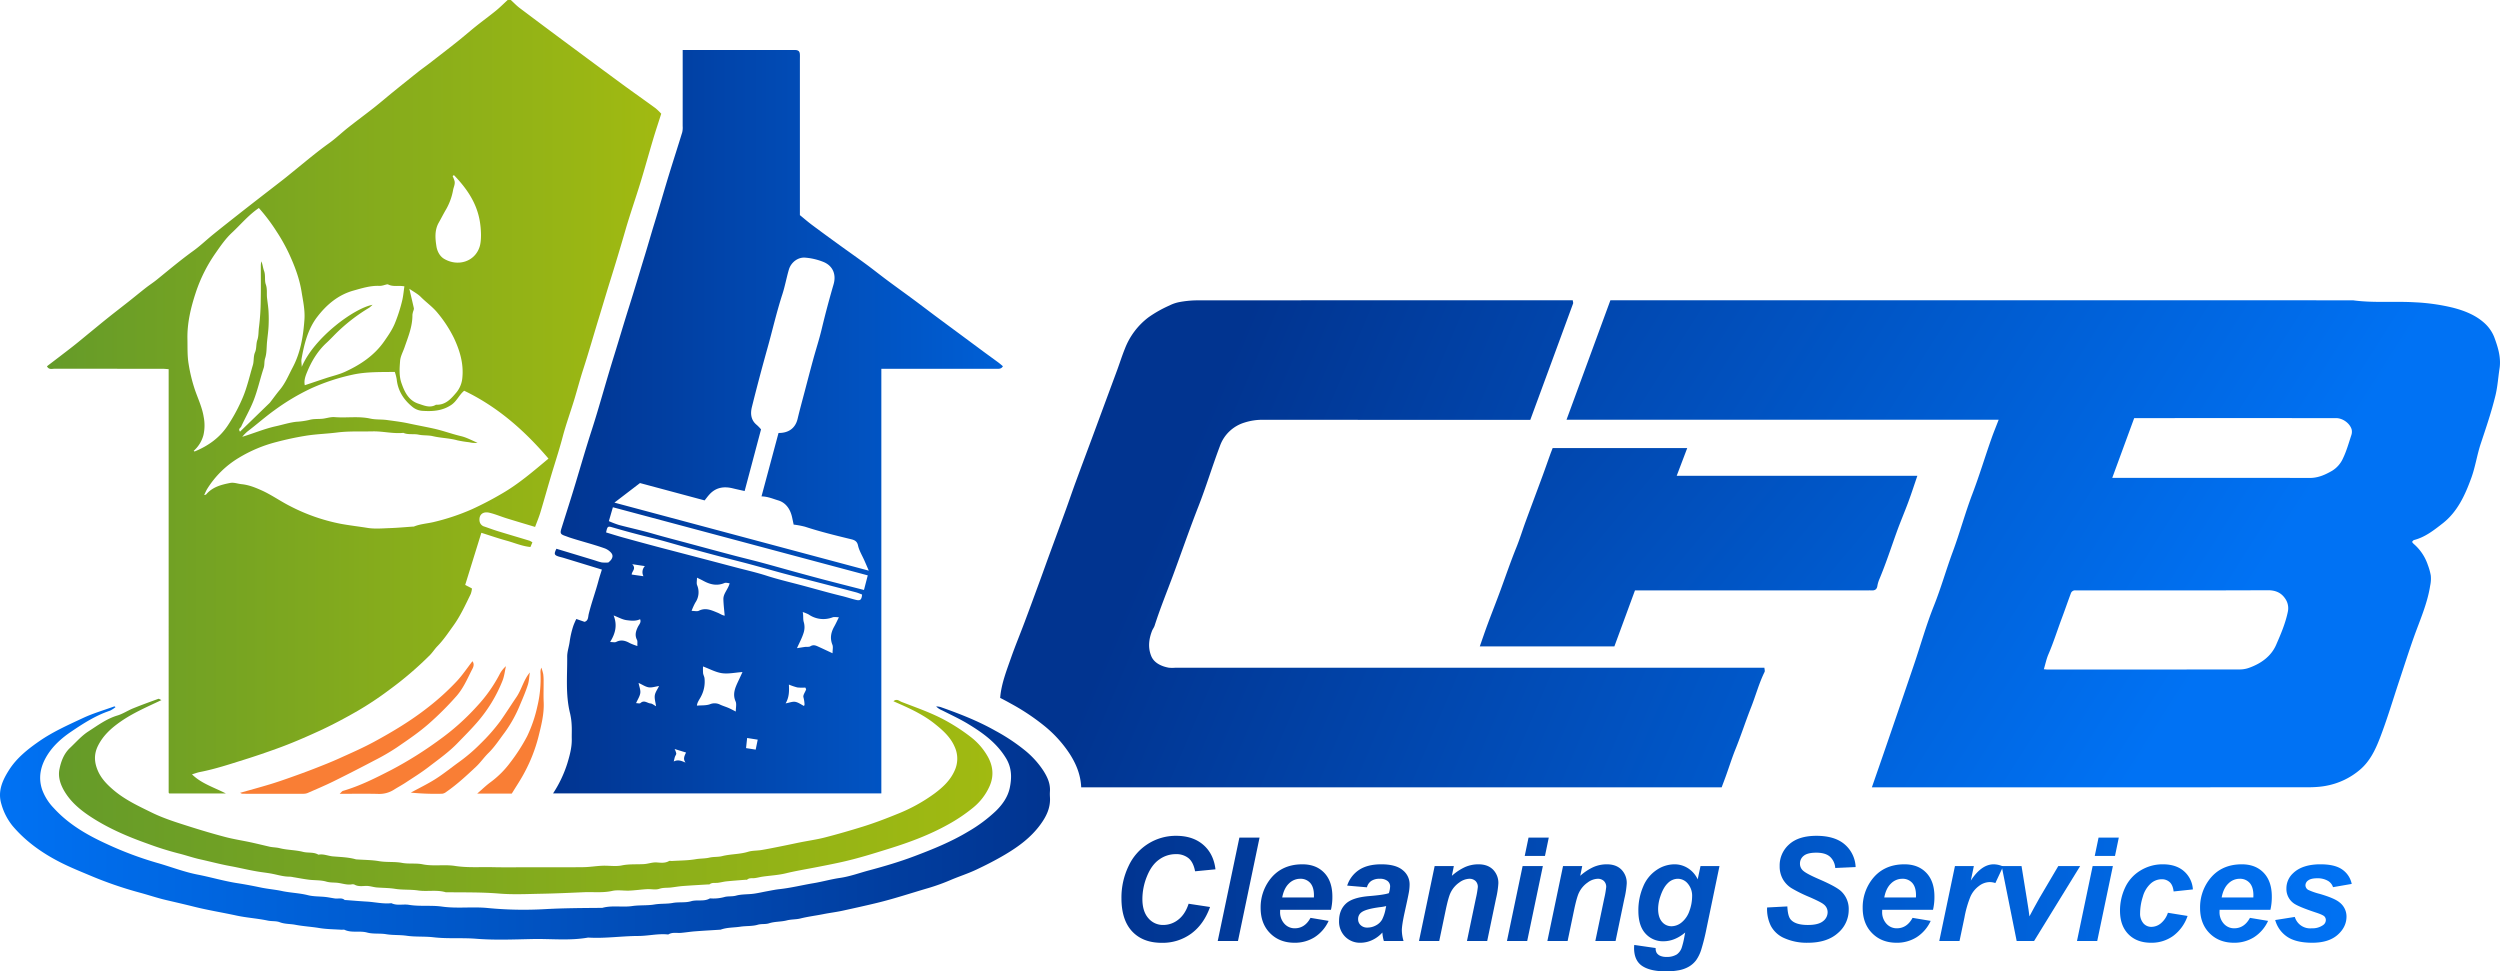 <?xml version="1.0" encoding="UTF-8"?> <svg xmlns="http://www.w3.org/2000/svg" xmlns:xlink="http://www.w3.org/1999/xlink" width="1599.901" height="621.65" viewBox="0 0 1599.901 621.65"><defs><linearGradient id="linear-gradient" y1="0.5" x2="1" y2="0.5" gradientUnits="objectBoundingBox"><stop offset="0" stop-color="#659b29"></stop><stop offset="1" stop-color="#a1ba11"></stop></linearGradient><linearGradient id="linear-gradient-2" y1="0.5" x2="1" y2="0.5" gradientUnits="objectBoundingBox"><stop offset="0" stop-color="#013490"></stop><stop offset="1" stop-color="#0072f4"></stop></linearGradient><linearGradient id="linear-gradient-3" y1="0.5" x2="1" y2="0.5" gradientUnits="objectBoundingBox"><stop offset="0" stop-color="#0072f4"></stop><stop offset="1" stop-color="#013490"></stop></linearGradient><linearGradient id="linear-gradient-5" x1="-0.41" y1="0.161" x2="0.749" y2="0.544" xlink:href="#linear-gradient-2"></linearGradient><linearGradient id="linear-gradient-6" x1="0.21" y1="0.441" x2="1.624" y2="0.824" xlink:href="#linear-gradient-2"></linearGradient><linearGradient id="linear-gradient-7" x1="-0.711" y1="0.109" x2="1.759" y2="1.049" xlink:href="#linear-gradient-2"></linearGradient><linearGradient id="linear-gradient-8" x1="-0.186" y1="0.493" x2="13.188" y2="0.635" xlink:href="#linear-gradient-2"></linearGradient><linearGradient id="linear-gradient-9" x1="-2.72" y1="0.484" x2="27.344" y2="0.631" xlink:href="#linear-gradient-2"></linearGradient><linearGradient id="linear-gradient-10" x1="-2.186" y1="0.47" x2="15.344" y2="0.664" xlink:href="#linear-gradient-2"></linearGradient><linearGradient id="linear-gradient-11" x1="-3.335" y1="0.459" x2="14.493" y2="0.652" xlink:href="#linear-gradient-2"></linearGradient><linearGradient id="linear-gradient-12" x1="-3.971" y1="0.446" x2="11.876" y2="0.644" xlink:href="#linear-gradient-2"></linearGradient><linearGradient id="linear-gradient-13" x1="-9.633" y1="0.451" x2="20.432" y2="0.597" xlink:href="#linear-gradient-2"></linearGradient><linearGradient id="linear-gradient-14" x1="-5.589" y1="0.425" x2="10.258" y2="0.624" xlink:href="#linear-gradient-2"></linearGradient><linearGradient id="linear-gradient-15" x1="-6.209" y1="0.436" x2="8.513" y2="0.578" xlink:href="#linear-gradient-2"></linearGradient><linearGradient id="linear-gradient-16" x1="-7.488" y1="0.42" x2="6.715" y2="0.562" xlink:href="#linear-gradient-2"></linearGradient><linearGradient id="linear-gradient-17" x1="-10.577" y1="0.377" x2="6.953" y2="0.571" xlink:href="#linear-gradient-2"></linearGradient><linearGradient id="linear-gradient-18" x1="-13.086" y1="0.364" x2="6.614" y2="0.562" xlink:href="#linear-gradient-2"></linearGradient><linearGradient id="linear-gradient-19" x1="-11.435" y1="0.348" x2="4.584" y2="0.55" xlink:href="#linear-gradient-2"></linearGradient><linearGradient id="linear-gradient-20" x1="-23.259" y1="0.384" x2="6.806" y2="0.531" xlink:href="#linear-gradient-2"></linearGradient><linearGradient id="linear-gradient-21" x1="-13.944" y1="0.338" x2="3.314" y2="0.531" xlink:href="#linear-gradient-2"></linearGradient><linearGradient id="linear-gradient-22" x1="-15.28" y1="0.325" x2="2.251" y2="0.519" xlink:href="#linear-gradient-2"></linearGradient><linearGradient id="linear-gradient-23" x1="-15.304" y1="0.313" x2="1.128" y2="0.507" xlink:href="#linear-gradient-2"></linearGradient></defs><g id="Grupo_7" data-name="Grupo 7" transform="translate(-349.1 -248)"><g id="Grupo_5" data-name="Grupo 5"><path id="Caminho_59" data-name="Caminho 59" d="M676,248c1.9,1.731,3.677,3.627,5.722,5.166q17.688,13.311,35.484,26.478,15.223,11.3,30.5,22.533c6.918,5.063,13.942,9.98,20.864,15.038a37.578,37.578,0,0,1,3.7,3.554c-1.774,5.569-3.6,11.01-5.238,16.506-2.739,9.166-5.26,18.4-8.062,27.545-3.127,10.211-6.684,20.293-9.652,30.548q-4.788,16.545-9.933,32.972c-2.369,7.607-4.616,15.257-6.955,22.879-3.414,11.125-6.581,22.319-10.174,33.4-2.058,6.347-3.742,12.861-5.692,19.268-2.415,7.928-5.275,15.733-7.389,23.737-1.836,6.952-4.018,13.778-6.126,20.64-2.81,9.145-5.324,18.38-8.081,27.542-.951,3.157-2.251,6.209-3.427,9.407-6.348-1.913-12.309-3.671-18.243-5.515-3.652-1.136-7.2-2.649-10.906-3.55-4.481-1.09-6.989,1.471-6.365,5.511a4.251,4.251,0,0,0,3.209,3.368c2.86.989,5.7,2.051,8.589,2.939,6.708,2.06,13.446,4.025,20.16,6.065a9.925,9.925,0,0,1,1.826,1.054c-.387.914-.731,1.729-1.258,2.976-5.3-.5-10.294-2.7-15.458-4.111-5.216-1.422-10.333-3.209-15.95-4.98-3.43,11.071-6.867,22.161-10.337,33.357l4.337,2.291a14.853,14.853,0,0,1-.79,3.514c-3.4,6.954-6.591,14.013-11.162,20.341-3.24,4.485-6.276,9.1-10.182,13.079-1.71,1.74-3.013,3.88-4.721,5.622a220.11,220.11,0,0,1-26.123,22.337,207.277,207.277,0,0,1-20.174,13.413c-8.1,4.66-16.372,9.076-24.859,12.967-8.859,4.06-17.812,7.94-27.022,11.249-6.764,2.431-13.537,4.774-20.4,6.917-9.445,2.951-18.83,6.085-28.57,7.985-1.684.328-3.311.954-5.174,1.505,5.968,5.874,13.821,8.228,21.675,12.233H457.451a1.422,1.422,0,0,1-.274-.285.9.9,0,0,1-.138-.446q-.009-135.231-.006-270.786c-1.367-.091-2.635-.248-3.9-.249q-34.5-.022-69-.04c-1.716,0-3.782.814-4.977-1.58,5.424-4.154,10.962-8.326,16.421-12.6,3.856-3.02,7.605-6.177,11.4-9.275s7.562-6.231,11.391-9.285c4.448-3.547,8.963-7.009,13.425-10.538,3.583-2.833,7.1-5.746,10.7-8.555,2.294-1.79,4.762-3.361,7.018-5.194,7.706-6.257,15.3-12.637,23.369-18.453,4.366-3.148,8.278-6.919,12.465-10.322,4.93-4.006,9.927-7.931,14.915-11.866q6.7-5.285,13.445-10.513c5.515-4.285,11.054-8.539,16.563-12.832,2.189-1.706,4.328-3.477,6.485-5.223,7.585-6.141,15.03-12.448,22.987-18.133,4.244-3.033,8.027-6.7,12.129-9.945,5.476-4.326,11.1-8.459,16.584-12.778,4.107-3.237,8.065-6.662,12.127-9.957q7.98-6.474,16.025-12.866c2.409-1.91,4.937-3.67,7.369-5.551,5.913-4.573,11.839-9.132,17.689-13.784,4.093-3.255,8.027-6.71,12.11-9.976,4.183-3.347,8.526-6.494,12.676-9.879,2.631-2.147,5.037-4.568,7.544-6.866ZM479.737,564.807c.774-.205,1.133-.187,1.272-.353,4.014-4.808,9.673-6.275,15.413-7.389,2.385-.464,4.82.542,7.2.777,4.62.458,8.69,2.09,12.821,3.941,6.359,2.848,12.026,6.932,18.19,10.048a120.245,120.245,0,0,0,32.527,11.387c5.7,1.051,11.451,1.7,17.152,2.62,4.71.761,9.645.288,14.472.122,4.9-.17,9.8-.634,14.7-.967a1.659,1.659,0,0,0,.5-.02c4.036-1.68,8.419-1.884,12.615-2.878a140.32,140.32,0,0,0,24.5-8.19,207.231,207.231,0,0,0,18.793-9.783c10.964-6.262,20.382-14.442,30.213-22.632-15.347-18.046-32.749-33.283-53.954-43.436-3.273,2.732-4.687,6.662-8.212,9.05-5.814,3.936-12.189,4.253-18.722,3.8a11.062,11.062,0,0,1-5.775-2.19c-5.809-4.6-9.716-10.437-10.477-18.068a30.257,30.257,0,0,0-1.21-4.64c-9.264.153-18.18-.17-27.164,1.812a131.074,131.074,0,0,0-26.777,8.915,142.191,142.191,0,0,0-23.223,13.912c-5.966,4.278-11.4,9.163-17.237,13.57a29.612,29.612,0,0,0-3.237,3.325c7.333-2.2,14.209-5.16,21.524-6.767,4.376-.961,8.638-2.363,13.144-2.859a49.038,49.038,0,0,0,8.144-1.138c2.827-.826,5.515-.539,8.258-.771s5.334-1.287,8.2-1.056c7.547.609,15.145-.734,22.715.934,3.442.759,7.1.419,10.7.917,4.639.644,9.28,1.185,13.869,2.182,5.321,1.156,10.682,2.133,16,3.3,5.926,1.3,11.615,3.454,17.532,4.85,3.639.859,7.026,2.789,10.525,4.238a14.968,14.968,0,0,1-5.313-.346,72.256,72.256,0,0,1-7.639-1.232c-5.165-1.445-10.5-1.431-15.671-2.66-2.94-.7-6.1-.328-9.2-.984-3.131-.664-6.543.24-9.667-1.136-6.616.668-13.123-1.1-19.694-.949-7.567.176-15.106-.245-22.724.718-6.748.854-13.6,1.012-20.378,2.132-6.184,1.022-12.238,2.322-18.309,3.924a88.854,88.854,0,0,0-24.273,10.19,60.324,60.324,0,0,0-20.1,19.758C481.033,561.95,480.513,563.244,479.737,564.807Zm-6.682-28.284c.332.241.512.45.591.417,8.724-3.6,16.121-8.815,21.385-16.88a108.884,108.884,0,0,0,9.7-18.287c2.673-6.53,4.177-13.394,6.192-20.108.78-2.6.287-5.654,1.346-8.076,1.157-2.643.6-5.388,1.533-8.051.864-2.466.65-5.407,1.04-8.148a149.9,149.9,0,0,0,1.115-17.667c.169-7.325.031-14.657.057-21.987a19.918,19.918,0,0,1,.31-2.486c.937,2.031,1.021,4.182,1.749,6.087,1.1,2.877.187,6.029,1.123,8.655,1.068,3,.476,5.858.809,8.755s.8,5.787.958,8.694a90.5,90.5,0,0,1,0,9.491c-.17,3.239-.638,6.462-.958,9.693-.352,3.563-.142,7.3-1.22,10.628-.7,2.144-.274,4.235-.933,6.215-2.314,6.954-3.811,14.136-6.526,21-2.263,5.719-5.345,10.982-7.875,16.536-.422.926-2.115,1.35-.756,3.25,6.107-5.924,12.152-11.787,18.195-17.651a10.576,10.576,0,0,0,1.053-1.065c2.084-2.692,4.061-5.473,6.24-8.085,3.573-4.281,5.62-9.4,8.192-14.245,5.1-9.6,6.789-20.042,7.555-30.661.434-6.019-.888-11.942-1.844-17.892-1.362-8.487-4.357-16.349-7.907-24.072a113.98,113.98,0,0,0-8.018-14.341,115.971,115.971,0,0,0-11.4-15.125c-6.609,4.48-11.551,10.521-17.208,15.789-4.116,3.831-7.277,8.441-10.432,12.969a97.455,97.455,0,0,0-12.725,25.314c-3.184,9.688-5.577,19.563-5.347,29.848.117,5.233-.141,10.427.738,15.726a101.773,101.773,0,0,0,4.08,16.777c1.982,5.722,4.616,11.214,5.587,17.3a27.89,27.89,0,0,1-.158,11.591A20.431,20.431,0,0,1,473.055,536.523Zm114.467-93.461a21.285,21.285,0,0,1-2.157,1.883,111.612,111.612,0,0,0-21.191,16.383c-2.008,2-3.935,4.08-6.021,5.991-5.633,5.164-9.5,11.534-12.4,18.475-1.151,2.748-2.276,5.7-1.594,8.742,4.562-1.53,9.045-3.047,13.539-4.534,4.084-1.352,8.354-2.29,12.237-4.076,9.845-4.525,18.769-10.46,25.059-19.526,2.723-3.924,5.461-7.814,7.21-12.478a99.863,99.863,0,0,0,4.416-14.144c.594-2.773.851-5.619,1.274-8.526-3.567-.7-7.11.454-10.36-1.183-.585-.3-1.566.163-2.356.316a12.3,12.3,0,0,1-2.806.579c-5.943-.33-11.475,1.425-17.092,3-9.767,2.738-17.114,9-23.042,16.658-6.081,7.857-8.48,17.5-10.191,27.193-.222,1.259.07,2.609.168,4.977C550.052,464.013,575.91,445.151,587.522,443.062ZM611.054,432.8c1.116,4.734,2.047,8.6,2.916,12.474a3.449,3.449,0,0,1-.247,1.409,11.959,11.959,0,0,0-.682,2.771c.078,7.413-2.736,14.106-5.082,20.918-.984,2.855-2.592,5.662-2.812,8.575-.354,4.691-.749,9.516.854,14.15,2,5.792,4.6,11.233,10.946,13.27,3.571,1.147,7.311,2.949,11.169.645,6.252.3,9.86-4.048,13.288-8.129A17.025,17.025,0,0,0,645,489.572c.87-8.994-1.684-17.345-5.407-25.273a80.184,80.184,0,0,0-10.266-15.819c-3.244-4.059-7.388-6.875-10.929-10.449C616.423,436.041,613.789,434.707,611.054,432.8ZM639.6,360.06l-.835.622a28.049,28.049,0,0,1,1.189,3.011c.593,2.179-.635,4.122-.937,6.189a38.79,38.79,0,0,1-4.411,12.058c-1.65,2.755-3.06,5.652-4.663,8.436-2.8,4.872-2.347,10.164-1.541,15.287.492,3.126,2.123,6.373,5.005,8.043,8.819,5.114,19.564,1.728,22.609-7.718,1.322-4.1,1.077-11.228.055-16.9C653.97,377.4,647.549,368.324,639.6,360.06Z" fill="url(#linear-gradient)"></path><path id="Caminho_60" data-name="Caminho 60" d="M703.028,755.762a77.28,77.28,0,0,0,9.163-19.291c1.532-5.12,2.944-10.23,2.818-15.645-.067-2.831.116-5.673-.053-8.5a41.5,41.5,0,0,0-1.006-7.689c-3.041-12.019-1.76-24.253-1.865-36.4-.027-3.158,1.135-6.311,1.56-9.492a59.1,59.1,0,0,1,2.379-10.286,43.946,43.946,0,0,1,1.9-4.334l5.239,1.822c2.524-.673,2.275-3.279,2.656-4.842,1.777-7.306,4.41-14.345,6.33-21.6.609-2.3,1.384-4.554,2.133-6.991-8.388-2.568-16.455-5.042-24.527-7.5-1.221-.373-2.491-.6-3.688-1.04-2.289-.833-2.45-1.658-.879-4.788,7.812,2.362,15.678,4.74,23.544,7.121,1.83.554,3.629,1.26,5.495,1.63a22.488,22.488,0,0,0,4.158.048,12.662,12.662,0,0,0,1.7-1.617c1.334-1.8,1.33-3.314-.067-4.816a10.389,10.389,0,0,0-4.414-2.793c-7.234-2.548-14.673-4.378-21.947-6.758-.909-.3-1.793-.673-2.7-.983-3.215-1.1-3.54-1.708-2.538-4.909,3.047-9.74,6.191-19.451,9.125-29.225,3.348-11.15,6.583-22.327,10.167-33.41,2.45-7.576,4.7-15.24,6.935-22.889,2.413-8.268,4.821-16.54,7.382-24.76,3.225-10.353,6.259-20.763,9.534-31.1,3.513-11.093,6.818-22.258,10.231-33.385,2.1-6.854,4.055-13.767,6.168-20.629,3.1-10.058,5.973-20.185,9.05-30.25,2.842-9.3,5.859-18.548,8.705-27.848a13.706,13.706,0,0,0,.266-3.92q.024-21.748.01-43.5V280h69.738c.833,0,1.67-.051,2.5.01,1.862.137,2.634.88,2.754,2.711.076,1.162.014,2.332.014,3.5v99.448c2.437,1.984,5.018,4.233,7.752,6.279,5.833,4.365,11.731,8.645,17.63,12.921,5.63,4.082,11.335,8.064,16.935,12.187,4.581,3.372,9.023,6.931,13.586,10.327,5.717,4.255,11.512,8.4,17.24,12.642,4.566,3.379,9.071,6.842,13.627,10.237,5.719,4.261,11.464,8.489,17.2,12.735q6.839,5.066,13.673,10.136c3.127,2.307,6.288,4.569,9.411,6.882,1.014.751,1.956,1.6,2.868,2.349-.911,1.626-2.179,1.668-3.576,1.659-7.166-.046-14.332-.021-21.5-.021h-52.72V755.762Zm39.273-186.1,162.784,43.533c-1.081-2.5-1.931-4.488-2.8-6.468-1.418-3.231-3.384-6.341-4.107-9.718-.6-2.813-2.493-3.461-4.34-3.911-9.927-2.416-19.844-4.825-29.562-8.022A54.792,54.792,0,0,0,857,583.716c-.345-1.628-.663-3.188-1.008-4.742-1.135-5.111-3.958-9.292-8.9-10.755-3.316-.981-6.551-2.468-10.661-2.554l10.889-40.577c5.912.071,10.691-2.584,12.239-9.132,1.358-5.745,2.936-11.439,4.438-17.15,1.826-6.943,3.63-13.893,5.524-20.818,1.767-6.46,3.861-12.838,5.414-19.347,2.3-9.631,4.857-19.185,7.622-28.685,1.827-6.276-.445-11.83-6.431-14.3a39.747,39.747,0,0,0-11.673-2.771c-4.7-.424-9.151,3.011-10.517,7.693-1.523,5.222-2.487,10.624-4.146,15.74-3.7,11.4-6.343,23.07-9.567,34.576q-5.226,18.651-9.916,37.488c-1.072,4.263-.738,8.518,3.182,11.644a27.456,27.456,0,0,1,2.648,2.751c-3.514,13.206-6.957,26.145-10.5,39.465-2.67-.6-5.147-1.127-7.6-1.729-5.625-1.376-10.71-.641-14.816,3.793-1.238,1.338-2.3,2.835-3.189,3.933l-41.371-11.1Zm162.133,46.557-163.11-43.594c-.919,3.169-1.713,5.907-2.577,8.882a65.148,65.148,0,0,0,6.424,2.443c7.25,1.929,14.6,3.5,21.8,5.6,7.657,2.226,15.394,4.187,23.081,6.261,9.7,2.618,19.405,5.247,29.126,7.807,5.71,1.5,11.457,2.87,17.16,4.4,7.083,1.9,14.132,3.923,21.2,5.861,6.308,1.729,12.617,3.453,18.943,5.11,8.43,2.207,16.878,4.347,25.528,6.569C902.743,622.732,903.5,619.8,904.434,616.216ZM736.969,588.732c3.6,1.08,7.225,2.232,10.886,3.25q10.828,3.009,21.691,5.893c5.24,1.4,10.5,2.748,15.744,4.121q7.638,2,15.274,4,9.486,2.494,18.968,5c6.782,1.8,13.648,3.336,20.317,5.486,6.383,2.059,12.905,3.647,19.36,5.319,9.574,2.479,19.058,5.3,28.672,7.628,3.1.748,6.119,1.8,9.221,2.517,2.61.6,3.421-.265,3.7-3.474-1.34-.487-2.65-1.084-4.023-1.446q-14.343-3.78-28.709-7.477c-5.866-1.522-11.748-2.99-17.6-4.566-7.234-1.947-14.433-4.024-21.669-5.963-6.472-1.734-12.982-3.326-19.461-5.036q-10.173-2.685-20.319-5.478c-7.842-2.147-15.626-4.526-23.522-6.449q-12.328-3-24.493-6.571C738.085,584.638,737.813,584.771,736.969,588.732Zm62.038,85.77a37.966,37.966,0,0,0,.041,4.308c.121,1.087.783,2.113.91,3.2a20.279,20.279,0,0,1-2.275,11.774c-.975,1.91-2.424,3.663-2.576,5.8,3.022-.273,5.915,0,8.37-.907a7.728,7.728,0,0,1,6.495.276c1.736.8,3.593,1.342,5.353,2.1,1.413.606,2.763,1.359,4.651,2.3,0-2.574.609-4.8-.115-6.445-2.115-4.8-.253-8.82,1.67-12.95.849-1.822,1.7-3.645,2.736-5.88-4.788.339-9.071,1.314-13.134.738C807.116,678.246,803.321,676.109,799.007,674.5Zm60.13-11.7c2.054-.318,3.619-.588,5.192-.8,1.13-.149,2.5.149,3.361-.394,2.069-1.309,3.751-.393,5.522.416,2.819,1.287,5.621,2.612,8.682,4.039,0-2.218.479-4.054-.09-5.468-1.685-4.188-.912-7.919,1.183-11.645,1.019-1.812,1.873-3.716,2.978-5.932-1.469,0-2.882-.342-4.039.058a16.5,16.5,0,0,1-15.352-1.862,24.133,24.133,0,0,0-3.761-1.541c.569,2.529.015,4.44.731,6.651a11.708,11.708,0,0,1-.167,6.665C862.348,656.319,860.634,659.433,859.137,662.8Zm-43.09-41.5c-.774-.133-1.234-.248-1.7-.282a3.332,3.332,0,0,0-1.486.032c-4.75,2.084-9.182,1.088-13.509-1.267-1.231-.67-2.507-1.258-4.209-2.106,0,1.942-.4,3.524.073,4.785a11.612,11.612,0,0,1-1.12,11.155,39.408,39.408,0,0,0-2.407,5.315c1.82,0,3.5.49,4.652-.086,4.4-2.209,8.233-.251,12.081,1.3,1.418.573,2.657,1.553,4.446,1.862-.313-3.751-.747-7.108-.833-10.474C811.94,627.8,815.03,625.207,816.047,621.3Zm-76.509,37.569c1.741,0,3.031.377,3.9-.068,3.153-1.614,5.9-.814,8.729.775a37.787,37.787,0,0,0,4.842,1.853c-.092-1.787.193-3.065-.268-3.958-1.537-2.974-.723-5.6.6-8.322.733-1.507,2.3-2.853,1.386-4.876-2.83,1.35-5.856.96-8.649.6-2.662-.345-5.177-1.83-8.295-3.019C744.3,648.16,742.905,653.433,739.538,658.867Zm16.623,39.11c.987,0,2.337.411,2.853-.071,2.318-2.168,4.32.109,6.42.28,1.11.091,2.149,1.055,3.516,1.781-.347-2.59-1.108-4.859-.8-6.974.289-2,1.7-3.839,2.721-5.974-2.532.372-4.663,1.151-6.624.845-2.068-.324-3.975-1.683-6.481-2.832.469,2.462,1.367,4.549,1.1,6.474C758.565,693.634,757.2,695.614,756.161,697.977Zm97.8-11.876c.223,4.283.184,8.111-2.091,12.04,2.467-.449,4.417-1.295,6.168-.992,1.956.338,3.731,1.72,5.588,2.65a2.987,2.987,0,0,0,.344-.923,20.809,20.809,0,0,0-.723-4.741c-.325-1.4,1.139-3.192,1.7-4.849.113-.336-.3-.847-.474-1.284a29.682,29.682,0,0,1-5.095-.063A38.285,38.285,0,0,1,853.964,686.1Zm-27.417,40.655,6.164.968,1.3-6.376-6.774-1.067C826.994,722.54,826.776,724.6,826.547,726.756Zm-65.657-110a5.651,5.651,0,0,1,.912-6.483l-8.122-1.221c2.871,2.84-.382,4.662-.3,6.639Zm27.259,112.834-7.335-2.263a10.724,10.724,0,0,1,1.069,2.864c.035.7-.611,1.423-.859,2.167-.268.8-.425,1.646-.755,2.97,2.772-1.422,4.991-.389,7.563.708C786.038,733.7,787.139,731.7,788.149,729.589Z" fill="url(#linear-gradient-2)"></path><path id="Caminho_61" data-name="Caminho 61" d="M423.036,700.51a17.276,17.276,0,0,1-3.546,2.3c-9.117,3.039-17.144,8.2-24.959,13.5-5.8,3.933-11.21,8.692-15.041,14.769-4.339,6.883-6.1,14.3-3.413,22.279a33.414,33.414,0,0,0,7.46,11.8c9.654,10.591,21.788,17.479,34.549,23.267a221.951,221.951,0,0,0,31.386,11.728c8.741,2.465,17.284,5.841,26.158,7.567,8.5,1.653,16.8,4.152,25.388,5.479,5.028.776,10.1,1.75,15.115,2.8,4.425.923,8.988,1.274,13.346,2.207,5.524,1.182,11.17,1.278,16.658,2.672,3.586.911,7.441.735,11.165,1.141,2.077.226,4.128.68,6.2.97s4.336-.668,6.2.977c.1.084.325.01.491.023,4.565.335,9.126.73,13.7.995,5.234.3,10.4,1.6,15.694,1.021,3.6,1.767,7.5.446,11.185,1.052,7.049,1.159,14.23.148,21.178,1.125,9.771,1.373,19.527-.04,29.209.908a239.413,239.413,0,0,0,36.69.724c12.245-.684,24.465-.711,36.7-.82,6.324-1.749,12.865-.234,19.171-1.158,4.767-.7,9.556-.219,14.192-1,3.933-.659,7.893-.282,11.7-.985,3.928-.725,8.037,0,11.658-1.074,4-1.188,8.23.357,11.973-1.743.381-.215.984-.029,1.483-.039a26.528,26.528,0,0,0,7.737-.868c2.4-.758,5.066-.232,7.7-.96,3.554-.981,7.434-.725,11.147-1.21,3.016-.394,5.988-1.117,8.986-1.66,2.531-.459,5.057-1,7.61-1.276,7.364-.793,14.544-2.6,21.813-3.817,5.715-.958,11.28-2.552,17.031-3.391,6.269-.914,12.343-3.162,18.506-4.81,9.712-2.6,19.347-5.43,28.766-8.98,11.877-4.476,23.584-9.2,34.55-15.781A94.3,94.3,0,0,0,986.5,766.919c4.2-4.127,7.629-8.981,8.832-14.821,1.325-6.434,1.3-12.7-2.4-18.827-5.98-9.9-14.908-16.3-24.436-22.063-5.224-3.157-10.812-5.716-16.258-8.5a12.052,12.052,0,0,1-4.059-2.621,12.749,12.749,0,0,1,2.683.346c12.117,4.255,24.086,8.9,35.281,15.248a121.845,121.845,0,0,1,18.59,12.3,57.265,57.265,0,0,1,12.121,13.287c2.571,4.075,4.489,8.227,4.165,13.167a25.517,25.517,0,0,0,0,3.5c.5,6.884-2.224,12.488-6.234,17.931-5.964,8.093-13.788,13.856-22.217,18.874-6.083,3.621-12.42,6.859-18.83,9.872-5.2,2.444-10.716,4.2-16.012,6.445a129.529,129.529,0,0,1-14.4,5.225c-11.019,3.213-21.93,6.864-33.074,9.558-7.294,1.763-14.643,3.385-21.98,4.985-4.049.883-8.251,1.375-12.354,2.2-4.866.975-9.791,1.557-14.638,2.778-2.724.686-5.8.474-8.647,1.215-3.747.977-7.676.643-11.426,1.876-2.248.738-4.735.2-7.217.921-3.531,1.029-7.44.678-11.137,1.24-4.14.629-8.408.41-12.427,1.846a3.667,3.667,0,0,1-.973.1c-5.232.337-10.467.623-15.694,1.026-2.907.225-5.794.7-8.7.964-2.743.251-5.612-.585-8.2.993a.9.9,0,0,1-.494.017c-6.283-.616-12.453.965-18.7.982-10.742.028-21.43,1.706-32.192,1.027-11.848,2.11-23.795.687-35.693.939-11.993.254-24.053.777-35.974-.181-9.1-.732-18.207.107-27.191-.943-5.767-.675-11.543-.163-17.193-.974-4.427-.636-8.883-.285-13.192-1-4.1-.677-8.352-.006-12.164-1.053-4.82-1.323-9.851.393-14.463-1.753-.548-.255-1.319,0-1.983-.046-4.732-.325-9.521-.319-14.179-1.1-5.121-.852-10.325-1.11-15.371-2.084-3.295-.637-6.7-.383-9.985-1.647-2.295-.882-5.064-.488-7.664-1.037-6.612-1.4-13.437-1.792-20.04-3.222-9.061-1.963-18.216-3.429-27.237-5.689-5.871-1.47-11.813-2.834-17.729-4.219-5.75-1.346-11.344-3.269-17.028-4.79a246.813,246.813,0,0,1-31.655-10.928c-6.357-2.664-12.768-5.255-18.9-8.37-11.589-5.881-22.127-13.3-30.608-23.273a38.825,38.825,0,0,1-7.242-14.06c-2.517-8.232.749-15.276,4.907-21.818,4.906-7.719,12.051-13.385,19.51-18.535,8.658-5.977,18.273-10.25,27.742-14.687,6.472-3.032,13.425-5.042,20.169-7.491C422.4,700.02,422.575,700.214,423.036,700.51Z" fill="url(#linear-gradient-3)"></path><path id="Caminho_62" data-name="Caminho 62" d="M452.418,696.036c-9.362,4.439-18.377,8.295-26.428,13.97-5.772,4.068-10.842,8.621-14.141,15.184-2.776,5.523-2.4,10.7-.18,15.925,2.116,4.983,5.7,8.733,9.916,12.346,7.417,6.353,16.018,10.326,24.568,14.523,7.76,3.81,16.023,6.361,24.235,8.973,7.593,2.415,15.242,4.684,22.947,6.71,5.258,1.383,10.663,2.2,15.986,3.343,4.06.874,8.092,1.872,12.137,2.809,2.194.509,4.428.42,6.689,1,4.822,1.227,9.992,1.089,14.808,2.331,3.3.851,6.871-.026,9.928,1.833,3.177-.68,6.112.794,9.19,1.064,4.985.438,10.032.512,14.894,1.933a2.49,2.49,0,0,0,.5.018c4.731.334,9.525.3,14.175,1.105,4.909.847,9.918.2,14.673,1.095,4.462.841,8.927.047,13.207.918,6.91,1.406,13.905-.007,20.69,1.039,8.1,1.249,16.148.629,24.214.808,8.16.18,16.328.041,24.492.041,11.163,0,22.328.084,33.49-.05,4.067-.049,8.124-.75,12.2-.914,4.159-.167,8.463.612,12.46-.209,4.782-.983,9.492-.553,14.226-.848,2.746-.171,5.343-1.269,8.2-1.049,2.566.2,5.247.54,7.713-.879.5-.289,1.311-.015,1.975-.057,5.064-.325,10.194-.284,15.167-1.143,2.924-.505,5.9-.343,8.686-.994,2.764-.646,5.589-.31,8.2-.969,5.484-1.384,11.194-1.115,16.638-2.784,2.744-.841,5.789-.645,8.662-1.134,4.58-.781,9.133-1.722,13.69-2.632,3.768-.752,7.519-1.582,11.287-2.331,5.189-1.031,10.453-1.764,15.566-3.084,8.176-2.11,16.3-4.454,24.362-6.965,7.621-2.373,15.068-5.235,22.468-8.269a106.963,106.963,0,0,0,23.155-12.818c5.243-3.877,10.153-8.39,12.927-14.639a18.167,18.167,0,0,0,.061-15.3c-2.719-6.344-7.74-10.718-12.82-14.773-6.415-5.122-13.834-8.823-21.361-12.172-1.578-.7-3.16-1.395-5-2.209,2.131-1.921,3.825-.114,5.067.369,9.694,3.773,19.61,7.122,28.721,12.194a121.153,121.153,0,0,1,16.184,10.688,41.543,41.543,0,0,1,9.869,11.261c3.8,6.251,4.746,12.976,1.653,19.881a37.094,37.094,0,0,1-10.472,13.661,105.807,105.807,0,0,1-16.087,10.84c-11.789,6.578-24.365,11.269-37.188,15.277-10.341,3.232-20.718,6.486-31.281,8.811-5.609,1.234-11.327,2.354-16.993,3.445-6.1,1.175-12.27,2.208-18.341,3.681-4.841,1.174-9.9,1.42-14.861,2.13-1.743.25-3.453.757-5.2.955-1.608.182-3.319-.3-4.712.988-.183.169-.647.017-.979.044-4.064.331-8.134.613-12.19,1.025-1.912.194-3.788.739-5.7.946-1.768.191-3.636-.307-5.21.987-.2.166-.649.021-.981.041-5.4.332-10.8.614-16.19,1.026-2.575.2-5.127.686-7.7.961-2.409.258-4.766-.019-7.252.821-2.394.81-5.28.067-7.937.222-3.738.218-7.458.763-11.2.933-3.659.167-7.473-.6-10.964.182-6.093,1.364-12.157.575-18.224.84-9.06.4-18.123.81-27.189.977-8.994.166-18.042.626-26.979-.113-11.41-.943-22.8-.712-34.2-.851-5.818-1.741-11.857-.282-17.671-1.138-4.924-.724-9.884-.264-14.686-1.034-3.935-.631-7.815-.57-11.716-.887-2.4-.2-4.7-1.1-7.2-.985-2.419.115-4.918.467-7.218-.9a3.535,3.535,0,0,0-1.973-.042c-2.818.326-5.474-.575-8.2-.978-2.556-.378-5.088-.062-7.741-.847-3.523-1.041-7.423-.755-11.139-1.217-3.347-.416-6.665-1.074-10-1.619a14.585,14.585,0,0,0-2.4-.333c-3.76.024-7.307-1.09-10.939-1.811-2.355-.467-4.777-.768-7.16-1.106-6.688-.946-13.208-2.643-19.823-3.848-6.475-1.18-12.8-2.892-19.21-4.307-4.818-1.064-9.5-2.734-14.3-3.9a197.712,197.712,0,0,1-19.16-6.038c-13.2-4.678-26.028-10.161-37.711-18.01-5.89-3.958-11.257-8.546-15.112-14.58-2.932-4.589-4.915-9.782-3.828-15.186,1-4.988,2.843-9.947,6.768-13.636,3.843-3.613,7.39-7.731,11.764-10.541,5.9-3.791,11.607-8.081,18.552-10.172,3.5-1.053,6.656-3.193,10.074-4.58,5.322-2.16,10.726-4.122,16.129-6.076C450.857,695.078,451.537,695.657,452.418,696.036Z" fill="url(#linear-gradient)"></path><path id="Caminho_63" data-name="Caminho 63" d="M502.736,755.385c6.617-1.88,12.826-3.563,18.982-5.422,4.421-1.335,8.791-2.845,13.145-4.388,5.259-1.864,10.505-3.771,15.7-5.8s10.418-4.08,15.508-6.384c7.61-3.445,15.3-6.79,22.624-10.774,11.9-6.471,23.5-13.439,34.221-21.86a157.868,157.868,0,0,0,18.6-16.909c3.614-3.911,6.606-8.4,9.926-12.686,1.748,2.319.083,4.616-.718,6.225-2.793,5.611-5.321,11.344-9.623,16.218a197.2,197.2,0,0,1-17.415,17.4c-6.495,5.735-13.623,10.514-20.7,15.379a141.245,141.245,0,0,1-14.192,8.227q-13.019,6.873-26.216,13.4c-5.457,2.688-11.071,5.058-16.648,7.495a7.3,7.3,0,0,1-2.842.476q-19.479.041-38.957-.005C503.846,755.98,503.559,755.745,502.736,755.385Z" fill="#f97e35"></path><path id="Caminho_64" data-name="Caminho 64" d="M566.461,756.005c1.128-1.023,1.545-1.705,2.112-1.87,11-3.2,21.152-8.367,31.262-13.572a243.653,243.653,0,0,0,30.293-18.991,150.8,150.8,0,0,0,24.227-21.615,92.7,92.7,0,0,0,14.315-20.133,18.141,18.141,0,0,1,4.212-5.5c-.7,3.1-1.026,6.349-2.184,9.268a92.493,92.493,0,0,1-16.3,26.736c-4.019,4.634-8.334,8.926-12.578,13.308-5.591,5.772-12.176,10.389-18.513,15.263-4.717,3.628-9.81,6.772-14.789,10.051-2.416,1.591-4.992,2.937-7.428,4.5a17.357,17.357,0,0,1-10.2,2.609C583.089,755.874,575.279,756.005,566.461,756.005Z" fill="#f97e35"></path><path id="Caminho_65" data-name="Caminho 65" d="M688.182,678.352c-.407,2.668-.479,5.444-1.3,7.979-1.37,4.244-3.13,8.37-4.88,12.479a84.269,84.269,0,0,1-10,18.077c-3.338,4.412-6.318,9.09-10.319,13.007-2.81,2.75-5.065,6.076-7.928,8.761-6.081,5.7-12.2,11.39-19.085,16.152a5.215,5.215,0,0,1-2.555,1.146,160.224,160.224,0,0,1-20.112-.705c5.3-2.892,10.763-5.52,15.846-8.75,5.182-3.293,9.97-7.2,14.964-10.795a107.8,107.8,0,0,0,14.157-12.165,116.409,116.409,0,0,0,12.308-14.046c3.546-5.023,6.8-10.212,10.255-15.273C682.966,689.188,684.155,683.16,688.182,678.352Z" fill="#f97e35"></path><path id="Caminho_66" data-name="Caminho 66" d="M676.612,755.885H654.476c3.2-2.768,5.7-5.225,8.492-7.27A60.092,60.092,0,0,0,675.779,735.8a113.821,113.821,0,0,0,10.692-16.684,87.054,87.054,0,0,0,6.5-18.99A76.014,76.014,0,0,0,695,678.761a7.2,7.2,0,0,1,.547-3.487,31.54,31.54,0,0,1,1.193,4.131,34.1,34.1,0,0,1,.25,4.925c.03,4.329-.149,8.665.047,12.985.349,7.729-1.6,15.088-3.418,22.453a100.974,100.974,0,0,1-8.692,22.283C682.418,746.881,679.328,751.412,676.612,755.885Z" fill="#f97e35"></path><g id="Grupo_4" data-name="Grupo 4"><path id="Caminho_67" data-name="Caminho 67" d="M1945.25,463.58a24.24,24.24,0,0,0-6.69-9.25c-5.64-4.93-12.74-7.64-19.83-9.45a127.993,127.993,0,0,0-24.25-3.42c-13.17-.78-26.43.51-39.59-1.28q-234.555,0-469.12-.01h-6.08c-9.3,25.34-18.64,50.75-28.08,76.44h276.56c-1.68,4.36-3.19,8.02-4.51,11.75-4.2,11.84-7.79,23.87-12.27,35.63-4.66,12.23-8.07,24.93-12.62,37.21-4.25,11.45-7.53,23.21-12.08,34.57-4.86,12.14-8.38,24.81-12.59,37.22q-9.165,27.015-18.46,53.99c-2.78,8.12-5.62,16.21-8.62,24.88h6.31q133.3,0,266.62-.03c5.89-.01,11.75.19,17.69-.94a46.251,46.251,0,0,0,21.75-10.3c6.37-5.41,9.88-12.8,12.74-20.22,4.72-12.21,8.43-24.8,12.57-37.22,3.06-9.19,5.99-18.44,9.24-27.56,3.86-10.82,8.6-21.33,10.39-32.85a20.639,20.639,0,0,0,.37-6.48,37.832,37.832,0,0,0-1.88-6.71,30.518,30.518,0,0,0-9.12-13.54,9.055,9.055,0,0,1-1-1.23c.47-.45.81-1.07,1.29-1.19,7.07-1.81,12.67-6.25,18.23-10.58,9.63-7.49,14.47-18.27,18.47-29.3,2.56-7.07,3.62-14.66,6-21.8,3.4-10.22,6.87-20.38,9.42-30.88,1.38-5.7,1.71-11.47,2.6-17.18C1949.8,476.84,1947.65,470.03,1945.25,463.58ZM1813.24,639.43c-1.53,7.46-4.53,14.44-7.52,21.29-3.19,7.27-9.58,11.85-17.07,14.57a17.425,17.425,0,0,1-5.82,1.12q-61.83.105-123.67.05c-.37,0-.74-.06-2.08-.17,1.04-3.49,1.67-6.66,2.92-9.55,3.28-7.6,5.72-15.49,8.63-23.22,1.96-5.21,3.74-10.48,5.7-15.68a2.834,2.834,0,0,1,3-2.02c1.12.07,2.25.01,3.37.01,39.91,0,79.82.08,119.73-.1,4.78-.02,8.4,1.48,10.96,5.15A10.727,10.727,0,0,1,1813.24,639.43Zm40.57-112.79c-1.63,4.94-3.04,10.01-5.28,14.66a17.786,17.786,0,0,1-7.05,8.03c-4.5,2.57-8.92,4.56-14.3,4.54-40.08-.11-80.16-.06-120.24-.06h-6.08c4.85-13.22,9.47-25.79,14.04-38.24,43.46,0,86.34-.01,129.23.01,4.25,0,8.87,3.36,9.96,7.34A6.885,6.885,0,0,1,1853.81,526.64Z" fill="url(#linear-gradient-5)"></path><path id="Caminho_68" data-name="Caminho 68" d="M1478.35,678.02c-3.59,7.29-5.67,15.16-8.64,22.68-3.49,8.85-6.41,17.92-9.98,26.76-2.22,5.48-3.99,11.15-5.99,16.73-.9,2.53-1.87,5.03-2.85,7.67h-5.04q-202.425,0-404.83-.02c-.38-9.24-4.21-16.44-7.25-21.24a77.754,77.754,0,0,0-16.19-17.94,140.357,140.357,0,0,0-21.57-14.38c-2.27-1.28-4.56-2.5-6.85-3.66.02-.25.05-.5.07-.75.81-8.56,4.03-16.74,6.88-24.87,2.68-7.63,5.79-15.11,8.63-22.68,3.29-8.74,6.5-17.52,9.72-26.28,2.04-5.57,4.02-11.15,6.06-16.72,3.58-9.78,7.2-19.55,10.76-29.34,2.08-5.74,4.03-11.53,6.14-17.26,3.52-9.61,7.12-19.19,10.69-28.8,2.06-5.55,4.1-11.12,6.16-16.68q4.86-13.14,9.73-26.28c1.67-4.55,3.12-9.18,4.94-13.68a45.656,45.656,0,0,1,15.22-20.26,77.081,77.081,0,0,1,13.27-7.49,24.39,24.39,0,0,1,6.07-2.14,64.543,64.543,0,0,1,10.9-1.17q118.98-.09,237.96-.05h3.24c.12,1.01.37,1.62.21,2.07q-13.635,37.17-27.38,74.46h-5.7q-82.98,0-165.95-.05a37.3,37.3,0,0,0-11.29,1.79,24.1,24.1,0,0,0-15.7,15.04c-4.83,12.75-8.76,25.86-13.73,38.56-5.57,14.22-10.55,28.65-15.83,42.98-4.1,11.12-8.62,22.09-12.23,33.4-.38,1.19-1.25,2.23-1.69,3.41-2.01,5.28-2.65,10.63-.46,16.03,1.89,4.66,7.05,6.7,11.22,7.44a22.386,22.386,0,0,0,3.93.04h377.25C1478.3,676.33,1478.68,677.35,1478.35,678.02Z" fill="url(#linear-gradient-6)"></path><path id="Caminho_69" data-name="Caminho 69" d="M1428.859,534.758c-2.289,6.03-4.442,11.7-6.741,17.752h154.014c-2.021,5.88-3.8,11.4-5.816,16.84-2.368,6.4-5.072,12.681-7.381,19.1-3.584,9.966-6.869,20.04-10.949,29.826a19.407,19.407,0,0,0-1.43,4.618c-.341,2.389-1.7,3.069-3.846,2.95-1.121-.063-2.249-.011-3.373-.011h-147.92q-6.5,17.672-13.178,35.839H1296.11c1.746-4.959,3.322-9.643,5.043-14.274,2.753-7.406,5.677-14.75,8.392-22.171,3.269-8.937,6.35-17.94,9.925-26.769,2.22-5.484,3.95-11.164,5.989-16.723,3.585-9.777,7.256-19.522,10.855-29.294,1.675-4.546,3.257-9.127,4.9-13.687.483-1.344,1.018-2.67,1.527-4Z" fill="url(#linear-gradient-7)"></path></g></g><g id="Grupo_6" data-name="Grupo 6"><path id="Caminho_70" data-name="Caminho 70" d="M1109.761,826.359l13.723,2.077q-4.018,11.15-12.053,17.041a30.981,30.981,0,0,1-18.825,5.891q-12.142,0-18.982-7.313t-6.839-21.217a46.37,46.37,0,0,1,4.582-20.652,33.27,33.27,0,0,1,30.4-19.3q10.743,0,17.379,5.756t7.81,15.686l-13.046,1.265q-1.084-5.779-4.176-8.374a12.39,12.39,0,0,0-8.238-2.6,18.022,18.022,0,0,0-10.541,3.431q-4.9,3.43-7.832,10.721a38.732,38.732,0,0,0-2.935,14.559q0,7.945,3.815,12.278a12.146,12.146,0,0,0,9.5,4.334,15.394,15.394,0,0,0,9.682-3.43Q1107.594,833.085,1109.761,826.359Z" fill="url(#linear-gradient-8)"></path><path id="Caminho_71" data-name="Caminho 71" d="M1128.4,850.194l13.859-66.178h12.911l-13.814,66.178Z" fill="url(#linear-gradient-9)"></path><path id="Caminho_72" data-name="Caminho 72" d="M1200.858,830.241h-32.5c-.03.513-.044.9-.044,1.174a10.876,10.876,0,0,0,2.731,7.72,8.751,8.751,0,0,0,6.658,2.933q6.456,0,10.068-6.68l11.6,1.941a24.406,24.406,0,0,1-9.052,10.495,23.686,23.686,0,0,1-12.707,3.5q-9.66,0-15.71-6.117t-6.048-16.184a29.457,29.457,0,0,1,5.461-17.515q7.449-10.382,21.263-10.383,8.8,0,13.994,5.44t5.192,15.236A36.111,36.111,0,0,1,1200.858,830.241Zm-10.924-7.9c.03-.571.045-1.009.045-1.31q0-5.326-2.392-7.99a8.2,8.2,0,0,0-6.41-2.663,10.183,10.183,0,0,0-7.2,3.024q-3.185,3.025-4.312,8.939Z" fill="url(#linear-gradient-10)"></path><path id="Caminho_73" data-name="Caminho 73" d="M1223.881,815.841l-12.64-1.083a19.02,19.02,0,0,1,7.562-10.022q5.392-3.612,14.287-3.612,9.254,0,13.679,3.725a11.472,11.472,0,0,1,4.423,9.1,29.889,29.889,0,0,1-.383,4.6q-.384,2.438-2.687,12.82-1.9,8.577-1.895,12.008a24.748,24.748,0,0,0,1.083,6.816h-12.6a24.836,24.836,0,0,1-.948-5.417,19.864,19.864,0,0,1-6.545,4.853,17.767,17.767,0,0,1-7.45,1.693,13.3,13.3,0,0,1-9.84-3.9,13.634,13.634,0,0,1-3.882-10.044q0-6.861,4.265-10.97t15.236-4.966q9.253-.766,12.369-1.85a15.983,15.983,0,0,0,.812-4.334,4.359,4.359,0,0,0-1.669-3.476,7.586,7.586,0,0,0-4.966-1.4,9.34,9.34,0,0,0-5.485,1.422A7.057,7.057,0,0,0,1223.881,815.841Zm12.324,12.008a26.628,26.628,0,0,1-3.115.587q-9.75,1.175-12.731,3.43a5.229,5.229,0,0,0-2.121,4.379,5.077,5.077,0,0,0,1.625,3.815,5.939,5.939,0,0,0,4.288,1.557,11.331,11.331,0,0,0,5.531-1.422,9.722,9.722,0,0,0,3.881-3.656,24.924,24.924,0,0,0,2.281-6.975Z" fill="url(#linear-gradient-11)"></path><path id="Caminho_74" data-name="Caminho 74" d="M1267.218,802.253H1279.5l-1.264,6.229a33.8,33.8,0,0,1,8.6-5.665,21.346,21.346,0,0,1,8.419-1.693q5.913,0,9.322,3.386a12.1,12.1,0,0,1,3.408,8.983,56.872,56.872,0,0,1-1.49,9.57l-5.642,27.131h-12.956l5.688-27.22a59.926,59.926,0,0,0,1.264-7.269,5.185,5.185,0,0,0-1.468-3.9,5.624,5.624,0,0,0-4.085-1.422,11.473,11.473,0,0,0-6.32,2.392,16.64,16.64,0,0,0-5.462,6.32q-1.446,2.8-3.25,11.422l-4.109,19.681h-12.956Z" fill="url(#linear-gradient-12)"></path><path id="Caminho_75" data-name="Caminho 75" d="M1323.511,802.253h12.956l-10.023,47.941h-12.955Zm3.792-18.237h12.955l-2.438,11.737h-12.956Z" fill="url(#linear-gradient-13)"></path><path id="Caminho_76" data-name="Caminho 76" d="M1349.377,802.253h12.278l-1.263,6.229a33.783,33.783,0,0,1,8.6-5.665,21.346,21.346,0,0,1,8.419-1.693q5.914,0,9.322,3.386a12.1,12.1,0,0,1,3.409,8.983,56.8,56.8,0,0,1-1.491,9.57l-5.642,27.131h-12.956l5.688-27.22a59.911,59.911,0,0,0,1.264-7.269,5.182,5.182,0,0,0-1.468-3.9,5.623,5.623,0,0,0-4.085-1.422,11.476,11.476,0,0,0-6.32,2.392,16.641,16.641,0,0,0-5.462,6.32q-1.446,2.8-3.25,11.422l-4.108,19.681h-12.957Z" fill="url(#linear-gradient-14)"></path><path id="Caminho_77" data-name="Caminho 77" d="M1394.971,852.723l13.678,1.986a5.892,5.892,0,0,0,.677,3.137,5.251,5.251,0,0,0,2.19,1.8,9.46,9.46,0,0,0,4.13.745,11.881,11.881,0,0,0,6.591-1.625,8.916,8.916,0,0,0,3.025-4.062,50.554,50.554,0,0,0,1.85-7.675l.451-2.257q-6.726,5.6-13.9,5.6a14.914,14.914,0,0,1-11.556-4.966q-4.515-4.965-4.515-14.536a38.321,38.321,0,0,1,3.07-15.483,23.439,23.439,0,0,1,8.622-10.654,20.556,20.556,0,0,1,11.33-3.612,15.993,15.993,0,0,1,8.758,2.528,16.948,16.948,0,0,1,6.185,7.088l1.805-8.487H1449.5L1441.2,842.2a133.428,133.428,0,0,1-3.43,13.724,24.125,24.125,0,0,1-3.2,6.545,15.51,15.51,0,0,1-4.56,4.086,19.975,19.975,0,0,1-6.5,2.37,43.094,43.094,0,0,1-8.126.721q-10.156,0-15.349-3.475t-5.191-11.557A14.793,14.793,0,0,1,1394.971,852.723Zm15.258-23.159q0,5.463,2.46,8.329a7.783,7.783,0,0,0,6.163,2.867,10.361,10.361,0,0,0,6.567-2.573,16.087,16.087,0,0,0,4.876-7.314,27.17,27.17,0,0,0,1.692-9.164,11.954,11.954,0,0,0-2.753-8.216,8.3,8.3,0,0,0-6.365-3.114,9.12,9.12,0,0,0-6.388,2.754q-2.911,2.754-4.807,8.486A25.889,25.889,0,0,0,1410.229,829.564Z" fill="url(#linear-gradient-15)"></path><path id="Caminho_78" data-name="Caminho 78" d="M1479.974,828.752l12.956-.678q.27,6.186,2.122,8.352,2.979,3.52,11.014,3.521,6.681,0,9.661-2.392a7.191,7.191,0,0,0,2.979-5.779,6.235,6.235,0,0,0-2.437-4.965q-1.718-1.491-9.413-4.831a89.487,89.487,0,0,1-11.24-5.575,16.33,16.33,0,0,1-5.575-5.8,16.583,16.583,0,0,1-2.031-8.351,17.939,17.939,0,0,1,6.049-13.858q6.048-5.508,17.514-5.508,11.648,0,18.035,5.463a20.128,20.128,0,0,1,7.02,14.535l-13.046.587a10.625,10.625,0,0,0-3.432-7.268q-2.934-2.527-8.667-2.528-5.643,0-8.057,1.986a6.217,6.217,0,0,0-2.415,5.011,5.854,5.854,0,0,0,2.212,4.7q2.21,1.9,9.8,5.192,11.419,4.92,14.535,7.99a15.466,15.466,0,0,1,4.65,11.6,19.388,19.388,0,0,1-6.93,14.965q-6.93,6.207-19.3,6.207a35.2,35.2,0,0,1-14.784-2.867,17.6,17.6,0,0,1-8.826-7.968A24.218,24.218,0,0,1,1479.974,828.752Z" fill="url(#linear-gradient-16)"></path><path id="Caminho_79" data-name="Caminho 79" d="M1586.149,830.241h-32.5c-.03.513-.044.9-.044,1.174a10.876,10.876,0,0,0,2.731,7.72,8.751,8.751,0,0,0,6.658,2.933q6.456,0,10.068-6.68l11.6,1.941a24.406,24.406,0,0,1-9.052,10.495,23.687,23.687,0,0,1-12.707,3.5q-9.66,0-15.71-6.117t-6.048-16.184a29.457,29.457,0,0,1,5.461-17.515q7.449-10.382,21.263-10.383,8.8,0,13.994,5.44t5.192,15.236A36.111,36.111,0,0,1,1586.149,830.241Zm-10.924-7.9c.03-.571.046-1.009.046-1.31q0-5.326-2.393-7.99a8.2,8.2,0,0,0-6.41-2.663,10.183,10.183,0,0,0-7.2,3.024q-3.183,3.025-4.312,8.939Z" fill="url(#linear-gradient-17)"></path><path id="Caminho_80" data-name="Caminho 80" d="M1600.188,802.253h12.1l-1.941,9.3q6.77-10.428,14.671-10.429a15.1,15.1,0,0,1,6,1.4l-4.966,10.61a10.988,10.988,0,0,0-3.746-.633,11.516,11.516,0,0,0-6.794,2.528,16.944,16.944,0,0,0-5.4,6.749,67.125,67.125,0,0,0-3.837,13.385l-3.16,15.032h-12.956Z" fill="url(#linear-gradient-18)"></path><path id="Caminho_81" data-name="Caminho 81" d="M1650.838,850.194h-11.15l-9.615-47.941h12.73l3.385,20.9q1.4,8.488,1.671,11.285.361-.765,3.137-5.845t3.408-6.117l11.918-20.224h13.994Z" fill="url(#linear-gradient-19)"></path><path id="Caminho_82" data-name="Caminho 82" d="M1688.307,802.253h12.956l-10.023,47.941h-12.955Zm3.792-18.237h12.955l-2.438,11.737H1689.66Z" fill="url(#linear-gradient-20)"></path><path id="Caminho_83" data-name="Caminho 83" d="M1736.474,832.138l12.594,2.031a26.547,26.547,0,0,1-9.209,12.775,23.587,23.587,0,0,1-14.13,4.379q-9.164,0-14.535-5.463t-5.372-15.032a34.433,34.433,0,0,1,3.25-14.762,24.935,24.935,0,0,1,9.8-10.947,27.035,27.035,0,0,1,14.356-3.995q8.485,0,13.543,4.425a16.79,16.79,0,0,1,5.687,11.646L1740.13,818.5q-.452-4.017-2.46-5.913a7.349,7.349,0,0,0-5.259-1.9,10.542,10.542,0,0,0-7,2.8,17.692,17.692,0,0,0-4.988,8.374,35.2,35.2,0,0,0-1.738,10.451,9.434,9.434,0,0,0,2.077,6.545,6.7,6.7,0,0,0,5.191,2.3,9.641,9.641,0,0,0,6-2.257A14.6,14.6,0,0,0,1736.474,832.138Z" fill="url(#linear-gradient-21)"></path><path id="Caminho_84" data-name="Caminho 84" d="M1802.065,830.241h-32.5c-.031.513-.045.9-.045,1.174a10.876,10.876,0,0,0,2.731,7.72,8.751,8.751,0,0,0,6.658,2.933q6.456,0,10.068-6.68l11.6,1.941a24.406,24.406,0,0,1-9.052,10.495,23.687,23.687,0,0,1-12.707,3.5q-9.66,0-15.71-6.117t-6.048-16.184a29.451,29.451,0,0,1,5.462-17.515q7.447-10.382,21.262-10.383,8.8,0,13.994,5.44t5.192,15.236A36.1,36.1,0,0,1,1802.065,830.241Zm-10.924-7.9c.03-.571.046-1.009.046-1.31q0-5.326-2.393-7.99a8.194,8.194,0,0,0-6.41-2.663,10.183,10.183,0,0,0-7.2,3.024q-3.183,3.025-4.312,8.939Z" fill="url(#linear-gradient-22)"></path><path id="Caminho_85" data-name="Caminho 85" d="M1805.135,836.787l12.55-1.986a10.234,10.234,0,0,0,10.924,7.267,11.572,11.572,0,0,0,7.087-1.986,3.984,3.984,0,0,0,1.851-3.295,3.4,3.4,0,0,0-.947-2.348q-.994-.992-5.372-2.437-11.739-3.882-14.537-6.14a11.25,11.25,0,0,1-4.378-9.209,13.167,13.167,0,0,1,4.243-9.8q5.913-5.731,17.56-5.733,9.254,0,13.994,3.386a14.753,14.753,0,0,1,6,9.164l-11.963,2.077a7.388,7.388,0,0,0-3.069-3.928,13.109,13.109,0,0,0-6.952-1.76q-4.062,0-5.846,1.354a3.88,3.88,0,0,0-1.783,3.115,3.467,3.467,0,0,0,1.806,2.979,42.267,42.267,0,0,0,7.267,2.528q9.482,2.754,12.686,5.417a11.368,11.368,0,0,1,4.514,9.028q0,6.817-5.733,11.829t-16.161,5.01q-10.383,0-16.048-3.814A18.9,18.9,0,0,1,1805.135,836.787Z" fill="url(#linear-gradient-23)"></path></g></g></svg> 